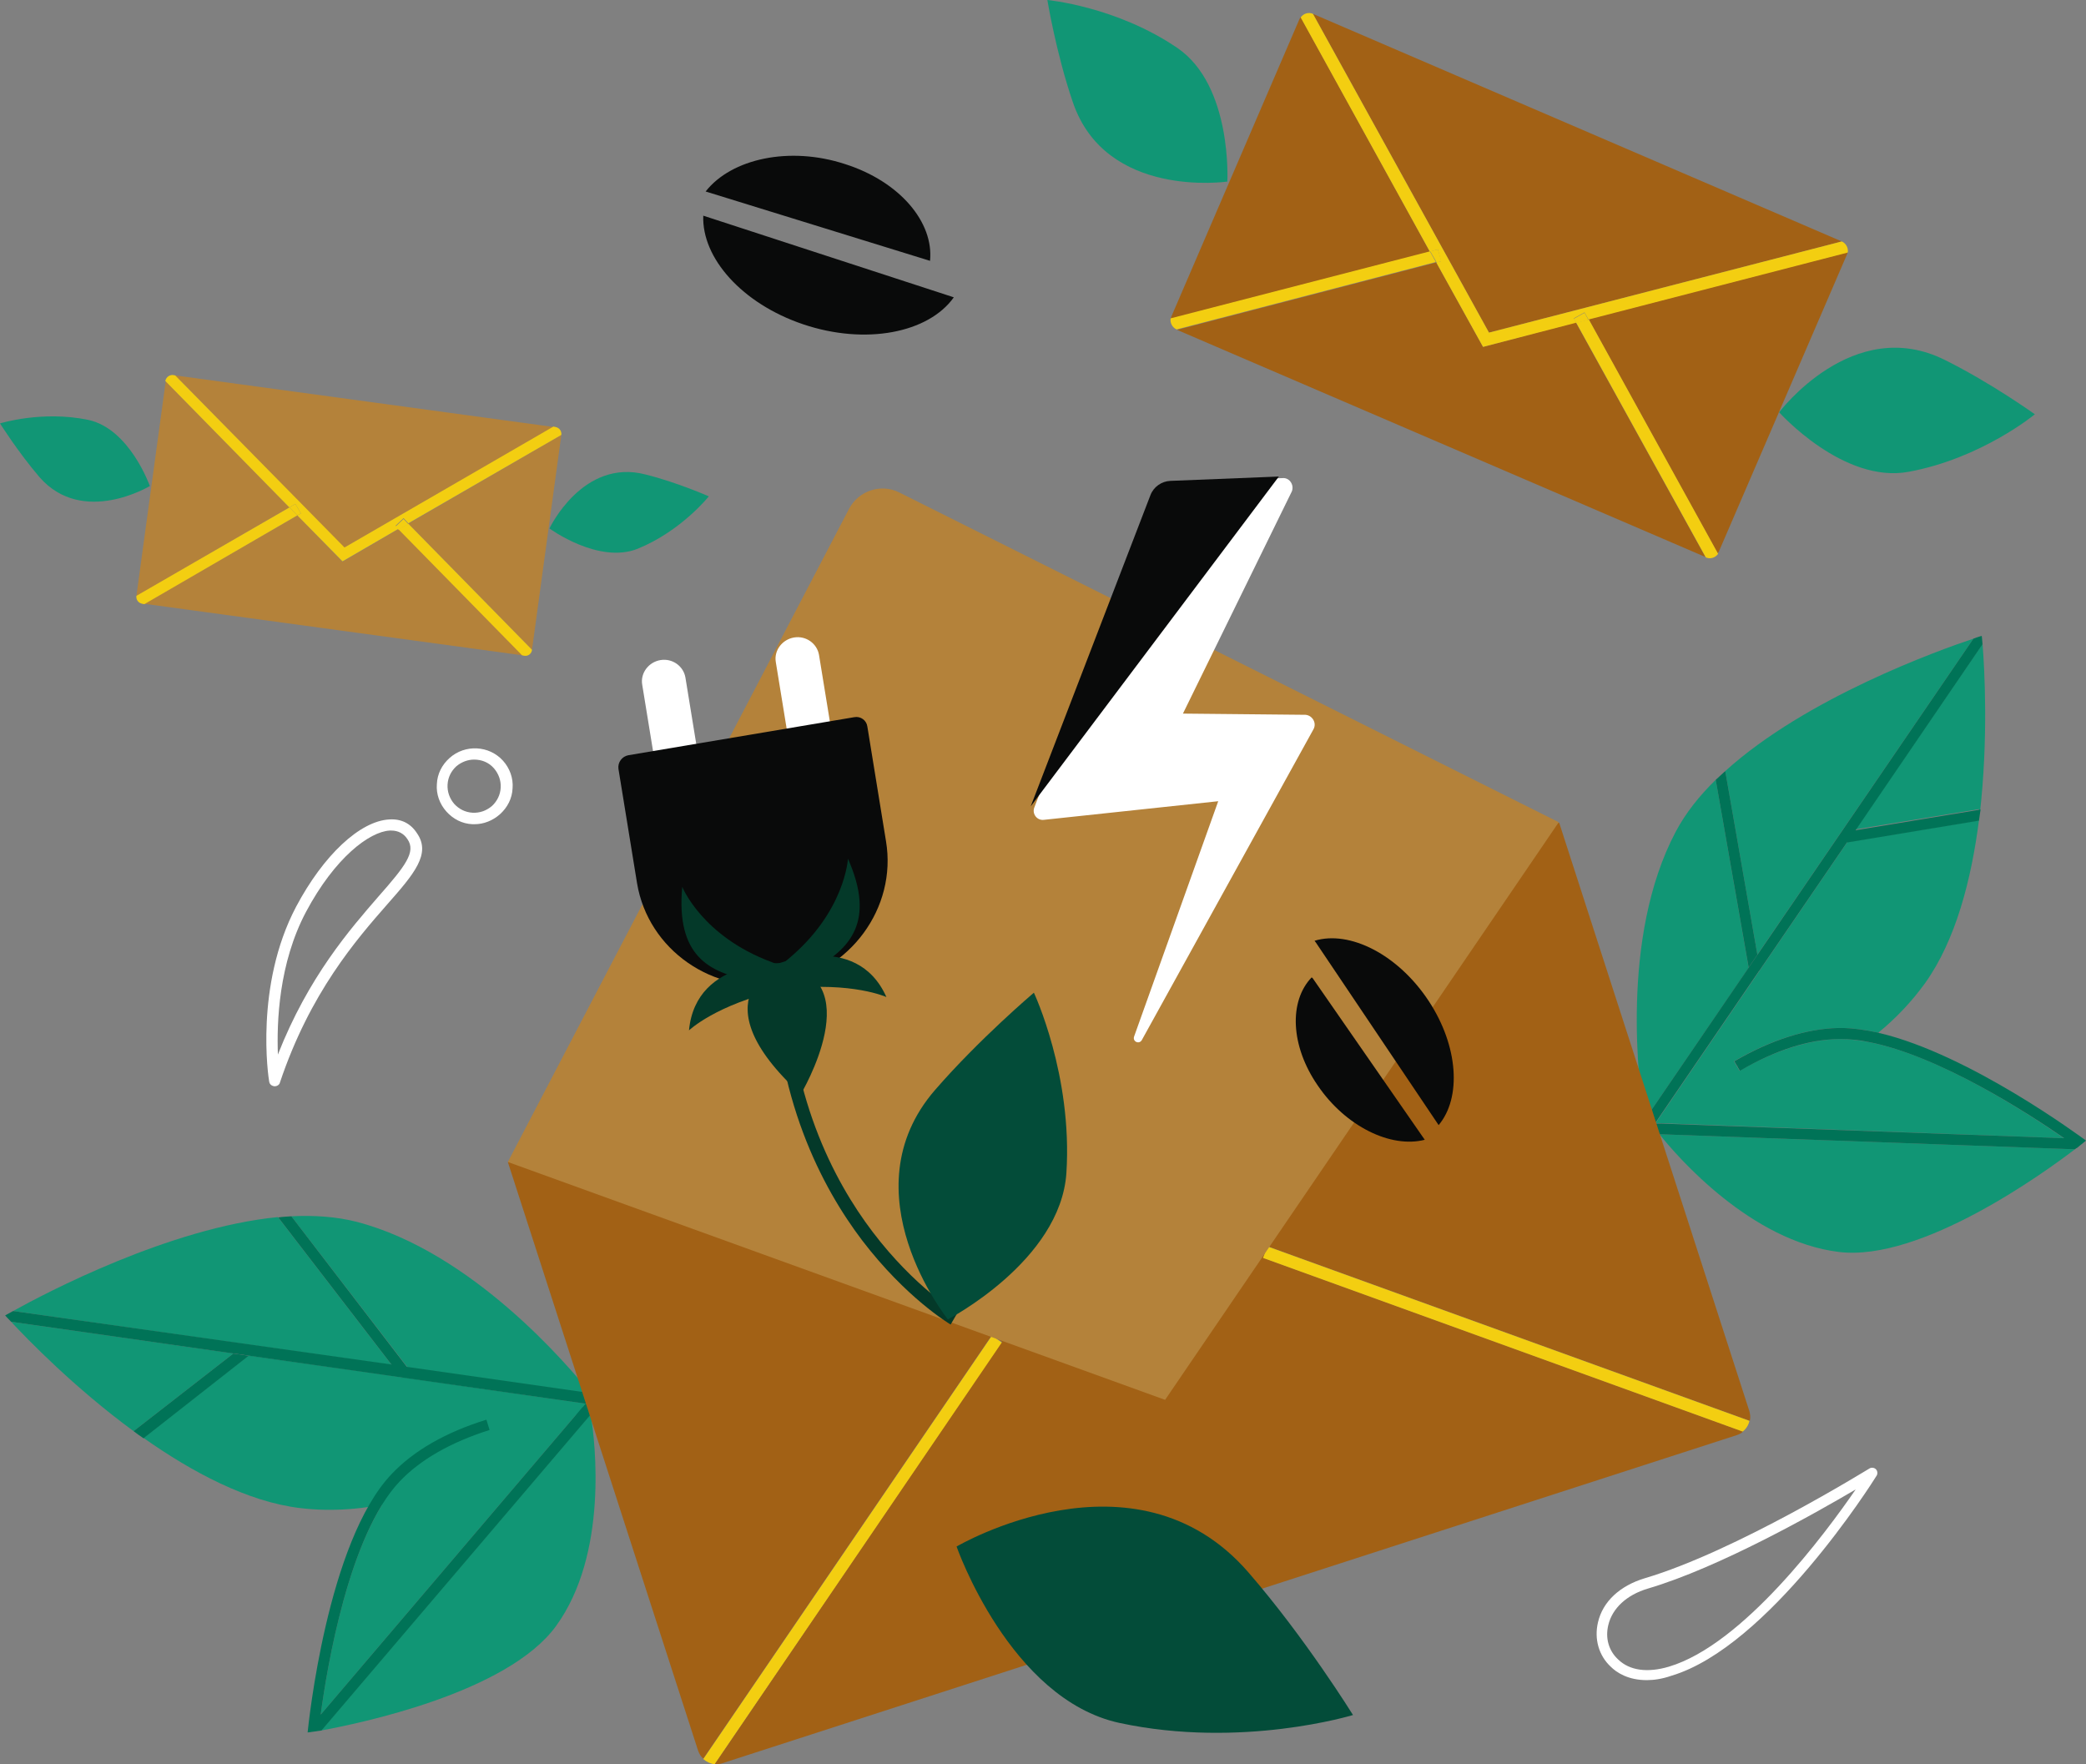 <svg version="1.1" id="Warstwa_1" xmlns="http://www.w3.org/2000/svg" x="0" y="0" viewBox="0 0 526.2 445" xml:space="preserve"><rect x="0" y="0" width="526.2" height="445" fill="#808080" stroke="none"/><style>.st0{fill:#007357}.st1{fill:#119675}.st2{fill:#a26115}.st3{fill:#f3ce11}.st4{fill:#b4823a}.st5{fill:#043929}.st6{fill:#fff}.st7{fill:#090a0a}.st8{fill:#034c39}</style><path class="st0" d="M416.2 285.3l.7-1-1.8.3 1.1.7zM414 283.7l1.1.8s-.1-.7-.3-1.9l-.8 1.1zM150 354.4l.2-1.4s-.5.4-1.4 1.2l1.2.2z"/><path class="st0" d="M150.4 351.7l-1.4-.2c.8 1 1.2 1.6 1.2 1.6l.2-1.4z"/><path class="st1" d="M463.9 315.8c20.8 2.5 51.9-20.1 59.5-25.9l-104.8-3.8c4.6 5.8 23.1 27 45.3 29.7zM499.2 204.1l.2 1.3c2.2-19.1 1.2-36.9.7-43l-32 46.8 31.1-5.1zM520.6 287.1c-8.8-6.1-31.6-21-49.5-24.3-2.4-.4-4.6-.7-6.8-.7h-.6c-7.6.2-16 2.9-24.9 8l-.7-1.2-.7-1.2c9.3-5.4 18.1-8.2 26.2-8.4h.6c3 0 6.2.4 9.6 1.2 4.4-3.6 8.4-7.8 11.8-12.5 7.8-10.9 11.7-26.3 13.6-41.1l-33.2 5.5-49 71.8c.2 0 .4-.1.6-.1v-.8h1.3l2.3.1c.1 0 .2 0 .3-.1-.1 0-.2 0-.3.1l99.4 3.7zM421.1 283.5z"/><path class="st0" d="M417.5 284.1v2h1.1l104.8 3.8c.2-.2.4-.3.6-.4.7-.6 1.1-.9 1.1-.9l1.1-.9c-1.4-1-29.3-21.7-52-27.1h-.1c-.1 0-.1 0-.2-.1-3.2-.7-6.6-1.2-9.6-1.2h-.6c-8.1.2-16.9 3-26.2 8.4l.7 1.2c.1-.1.2-.1.4-.2-.1.1-.2.1-.4.2l.7 1.2c8.9-5.2 17.3-7.9 24.9-8h.6c2.1 0 4.4.2 6.8.7 17.9 3.4 40.7 18.2 49.5 24.3l-99.4-3.6-2.3-.1h-1.3l-.2.7m103.1 3z"/><path class="st1" d="M497.8 161.1c-8.7 2.9-42.2 14.9-62.6 33.4l8.1 46.3 54.5-79.7zM432.8 196.7c-4.2 4.1-7.6 8.4-10.1 13.1-14.1 26.7-9.3 63.9-7.9 72.8l26.3-38.5-8.3-47.4z"/><path class="st0" d="M500.1 162.5c-.1-1.4-.2-2.1-.2-2.1s-.8.2-2.1.7l-83 121.5c.2 1.3.3 1.9.3 1.9s.7-.1 1.8-.3l26.9-39.4h.1v-.1l22-32.2 1.8-.6 1.6-1.1-1.2-1.4 32-46.9zM497.8 161.1l-54.5 79.7-8.1-46.3c-.8.7-1.6 1.5-2.4 2.2l8.3 47.3-26.3 38.5 83-121.4z"/><path class="st0" d="M466 212.5l33.2-5.5c.1-.5.1-.9.2-1.4l.2-1.4-31.4 5.2-2.2 3.1z"/><path class="st1" d="M3.3 330.7l95.5 13.6L70.1 307c-27.4 2.7-58.7 19.2-66.8 23.7zM149 351.5c-5.6-7-29.9-35.7-59-43.3-5.1-1.3-10.7-1.7-16.5-1.4l29.3 38.1 46.2 6.6zM2.8 333.4c4 4.3 15.9 16.6 30.9 27.6l25.2-19.6-56.1-8zM101.4 347.5l-.1-.1-38.6-5.5-26.5 20.8c12.2 8.6 26.2 16.1 39.5 17.7 33.2 4 66-20.5 73.1-26.2l-47.3-6.8-.1.1z"/><path class="st0" d="M150.2 353s-.4-.6-1.2-1.6l-46.2-6.6-3.9-.6-95.6-13.5c-1.3.7-2 1.1-2 1.1s.5.6 1.5 1.6l145.9 20.8 1.5-1.2z"/><path class="st0" d="M2.8 333.4l56.1 8L33.7 361c.8.6 1.6 1.2 2.5 1.8L62.7 342l38.6 5.5.1.1.1-.1 47.3 6.8-146-20.9zM73.5 306.8c-1.1.1-2.2.1-3.3.3l28.7 37.3 3.9.6-29.3-38.2z"/><path class="st1" d="M100.8 373.7c-12.7 13.4-18.3 46.7-19.9 58.8l66-77.5c-3.9.3-13.6 1.2-23.7 4.4l.4 1.3c-9.9 3.2-17.5 7.5-22.8 13zM149 356.7l-68 79.8c9.3-1.7 47-9.4 59.3-26.4 13.1-18.1 9.9-46.1 8.7-53.4z"/><path class="st0" d="M149.8 355.8l-1-.9.3 1.8.7-.9zM147.7 354.1l-.8 1c1.2-.1 1.9-.1 1.9-.1l-1.1-.9zM148.7 354.9h.1z"/><path class="st0" d="M81.1 436.5l68-79.8c-.2-1.1-.3-1.8-.3-1.8s-.7 0-1.9.1l-66 77.5v0c1.6-12.1 7.2-45.4 19.9-58.8 5.2-5.5 12.9-9.9 22.7-13l-.4-1.3c-8.4 2.6-17.1 6.8-23.3 13.3 6.2-6.5 15-10.7 23.3-13.3l-.4-1.3c-10.3 3.2-18.3 7.8-23.9 13.7-16.3 17.1-21 63.3-21.2 65.2l3.5-.5zm-3.2-.5z"/><path class="st1" d="M513.3 104.5s-13.4 11.1-31.8 14.5c-16.5 3.1-32.7-15-32.7-15s18.6-24.8 41.8-13.2c11.7 5.8 22.7 13.7 22.7 13.7zM264.2 0s17.4 1.6 32.8 12.1c13.9 9.5 12.6 33.7 12.6 33.7s-30.7 4.5-39-20.1C266.4 13.4 264.2 0 264.2 0zM0 106.8s10.6-3.3 22.2-.9c10.5 2.2 15.6 16.7 15.6 16.7s-16.9 10.2-27.8-2.2c-5.4-6.3-10-13.6-10-13.6zM178.8 125.2s-6.9 8.7-17.9 13.2c-9.9 4-22.3-5.1-22.3-5.1s8.4-17.8 24.3-13.6c8 2 15.9 5.5 15.9 5.5z"/><path class="st2" d="M328.1 4.3c-.1.2-.2.3-.3.5l-32.3 75c-.1.2-.1.4-.2.6l65.4-16.9-32.6-59.2zM464.6 60.9s-.1-.1 0 0L331.2 3.5l44.4 80.4 89-23z"/><path class="st2" d="M374.1 87.5l-11.8-21.3-65.4 17 133.3 57.3-32.7-59.2-23.4 6.2zM465.9 64.2c.1-.2.1-.4.2-.6l-65.4 16.9 32.6 59.1c.1-.2.2-.3.3-.5l32.3-74.9z"/><path class="st3" d="M362.7 62.9l.8 3-1.2.3 11.8 21.3 23.5-6.1-.6-1.1 2.7-1.5 1 1.8 65.4-16.9c.2-1.1-.4-2.3-1.5-2.8l-89 23-44.4-80.4c-1.1-.5-2.4-.1-3.1.9l32.6 59.1 2-.6z"/><path class="st3" d="M360.7 63.4l-65.4 16.9c-.2 1.1.4 2.3 1.5 2.8l65.4-17-1.5-2.7zM362.7 62.9l-1.9.5 1.6 2.8 1.2-.3-.9-3zM397.6 81.4l32.7 59.2c1.1.5 2.4.1 3.1-.9l-32.6-59.1-3.2.8z"/><path class="st3" d="M397 80.4l.6 1.1 3.1-.8-1-1.8-2.7 1.5z"/><path class="st4" d="M86.4 141.7L75 130l-38.6 22.3 95.4 13-31.2-31.9-14.2 8.3zM41.8 96.2l-7.4 54.2L73 128 41.8 96.2z"/><path class="st4" d="M139.6 107.7l-95.4-13 42.6 43.5 52.8-30.5zM134.2 163.9l7.4-54.2-38.6 22.4 31.2 31.8z"/><path class="st3" d="M74.5 127.1l1.4 2.4-.9.5 11.4 11.6 14.1-8.2-.7-.8 2-1.9 1.2 1.3 38.6-22.3c.1-1-.5-1.8-1.5-2l-.5-.1-52.7 30.5-42.7-43.4-.5-.1c-.9-.1-1.8.5-2 1.5L73 128l1.5-.9z"/><path class="st3" d="M73 128l-38.6 22.3c-.1 1 .5 1.8 1.5 2l.5.1L75 130l-2-2z"/><path class="st3" d="M74.5 127.1l-1.5.9 2 2 .9-.5-1.4-2.4zM134.2 163.9L103 132.1l-2.5 1.4 31.2 31.8.5.1c1 .2 1.9-.5 2-1.5z"/><path class="st3" d="M99.8 132.8l.7.8 2.5-1.4-1.2-1.3-2 1.9zM250.2 336.9l-72.8 106.8c.8.7 1.8 1.2 2.9 1.3l72.5-106.3-2.6-1.8z"/><path class="st2" d="M128.1 293.1l48 148.5c.3.8.7 1.5 1.3 2l72.8-106.8 2.6 1.7L180.3 445c.6 0 1.2 0 1.8-.2l256-82.8c.6-.2 1.2-.5 1.6-.9l-121-43.8 1.1-2.9 121.6 44c.2-.8.1-1.6-.1-2.4l-48-148.5-265.2 85.6z"/><path class="st3" d="M441.3 358.4l-121.6-44-1.1 2.9 121 43.8c.9-.7 1.5-1.7 1.7-2.7z"/><path class="st4" d="M214.2 128.3l-86.1 164.8 165.8 60 99.3-145.7-166.4-83.2c-4.6-2.3-10.2-.4-12.6 4.1z"/><path class="st5" d="M239.8 334.1c-.5-.3-11.3-6.8-22.3-21.2-10.1-13.3-22.2-36.1-22.4-69.2h3.4c.2 32.1 11.8 54.1 21.6 67 10.6 14 21.3 20.4 21.4 20.5l-1.7 2.9z"/><path class="st6" d="M166.6 166.5c-3 .5-5.1 3.3-4.6 6.2l3.8 23.3c.5 2.9 3.3 4.9 6.3 4.4s5.1-3.3 4.6-6.2l-3.8-23.3c-.5-2.9-3.3-4.9-6.3-4.4zM200.3 160.8c-3 .5-5.1 3.3-4.6 6.2l3.8 23.3c.5 2.9 3.3 4.9 6.3 4.4s5.1-3.3 4.6-6.2l-3.8-23.3c-.5-2.9-3.3-4.9-6.3-4.4z"/><path class="st7" d="M215.5 180.9l-57 9.6c-1.6.3-2.7 1.8-2.5 3.4l4.7 28.9c2.8 16.8 19.2 28.2 36.4 25.3 17.3-2.9 29.2-19.1 26.4-35.9l-4.7-28.9c-.2-1.6-1.7-2.7-3.3-2.4z"/><path class="st5" d="M196.6 243.1s-21.2 8.6 5.4 32.9c0 0 17.9-29.9-5.4-32.9z"/><path class="st5" d="M173.8 259.9s6.8-6.5 23.1-10.2l1.4-6.7s-22.7-1.9-24.5 16.9z"/><path class="st5" d="M223.6 251.5s-8.5-3.9-25.1-2.1l-3.4-5.9c-.1.1 20.8-9.2 28.5 8z"/><path class="st5" d="M205.1 244.5c9.4-5.1 15.8-12.1 8.8-27.9 0 0-.7 13.5-15.3 25.5-8.7 7.2 6.5 2.4 6.5 2.4z"/><path class="st5" d="M189.3 247.2c-10.5-1.8-18.8-6.2-17.2-23.5 0 0 5 12.5 22.6 19 10.6 4-5.4 4.5-5.4 4.5z"/><path class="st8" d="M260.8 250.4s9.8 20.8 8.2 45.5c-1.5 22.2-29.9 36.9-29.9 36.9s-25.7-32-3.2-57.9c11.2-12.9 24.9-24.5 24.9-24.5z"/><path class="st6" d="M325.7 124.3L298.4 180l30.6.3c1.9-.1 3.3 2 2.3 3.7L288 262.4c-.7 1.1-2.4.3-1.9-1l21.2-59.3-44 4.7c-1.7.2-3-1.5-2.4-3.1l30.2-78.5c.8-2.1 2.8-3.5 5-3.6l27.4-1c1.9-.2 3.2 2 2.2 3.7z"/><path class="st7" d="M322.6 120.2L260 203.4l30.2-78.5c.8-2.1 2.8-3.5 5-3.6l27.4-1.1zM240 74.8c.2.1.4.1.6.2-6.4 9-22.3 12.1-38 6.8-15.4-5.2-25.6-16.7-25.2-27.4L240 74.8zM234.6 65.8c-.1 0-.2-.1-.3-.1L178 48.3c6.5-8.3 21.2-11.5 35.2-6.9 13.8 4.4 22.4 14.7 21.4 24.4zM331.9 237.7c-.1-.1-.2-.3-.3-.4 8.9-2.7 21.1 3.5 28.8 15.2 7.5 11.4 8.3 24.4 2.5 31.3l-31-46.1zM330.9 246.5c0 .1.1.2.2.2l28.3 40.8c-8.6 2.2-20-3.4-27-13.7-6.9-10-7.3-21.3-1.5-27.3z"/><path class="st8" d="M341.3 432.6s-28.1 8.6-58.9 2c-27.7-6-41.1-44.5-41.1-44.5s45-26.5 73.6 6.5c14.4 16.6 26.4 36 26.4 36z"/><path class="st6" d="M415.4 423.8c-4.7 0-7.6-1.9-9.1-3.4-3-2.8-4.2-7-3.2-11.2 1.2-5.2 5.5-9.2 11.8-11.1 23-6.8 56.3-27.5 56.7-27.7.5-.3 1.2-.2 1.6.2.4.4.5 1.1.2 1.6-1.1 1.8-27.3 43.2-51.8 50.5-2.3.8-4.4 1.1-6.2 1.1zm52.7-48.1c-10.2 6-34.4 19.7-52.4 25-5.4 1.6-9 5-10 9.2-.8 3.3.1 6.5 2.5 8.7 2.9 2.8 7.4 3.4 12.8 1.8 18.7-5.6 39.4-33.5 47.1-44.7zM69.3 274h-.1c-.7-.1-1.2-.5-1.3-1.2-.2-1-3.7-24.2 6.8-44.1 6.9-13 16.1-21.6 23.5-22 3-.2 5.4 1 7 3.5 3.6 5.2-.8 10.3-7.5 17.9-7.8 8.9-19.5 22.3-27.1 45-.1.5-.7.9-1.3.9zm29.4-64.5h-.4c-5.1.3-13.8 6.8-21.1 20.5-6.9 13-7.4 27.8-7.1 36 7.7-19.6 18.2-31.6 25.4-39.9 6.7-7.6 9.5-11.2 7.3-14.4-.9-1.4-2.3-2.2-4.1-2.2zM119.7 207.9h-.5c-2.6-.1-4.9-1.3-6.6-3.2-1.7-1.9-2.6-4.4-2.4-6.9.1-2.6 1.3-4.9 3.2-6.6 3.9-3.5 10-3.2 13.5.7 1.7 1.9 2.6 4.4 2.4 6.9-.1 2.6-1.3 4.9-3.2 6.6-1.8 1.6-4.1 2.5-6.4 2.5zm-.1-16.3c-1.6 0-3.2.6-4.5 1.7-1.3 1.2-2.1 2.8-2.2 4.6-.1 1.8.5 3.5 1.7 4.9 1.2 1.3 2.8 2.1 4.6 2.2 1.8.1 3.5-.5 4.9-1.7 1.3-1.2 2.1-2.8 2.2-4.6.1-1.8-.5-3.5-1.7-4.9-1.3-1.5-3.1-2.2-5-2.2z"/></svg>
